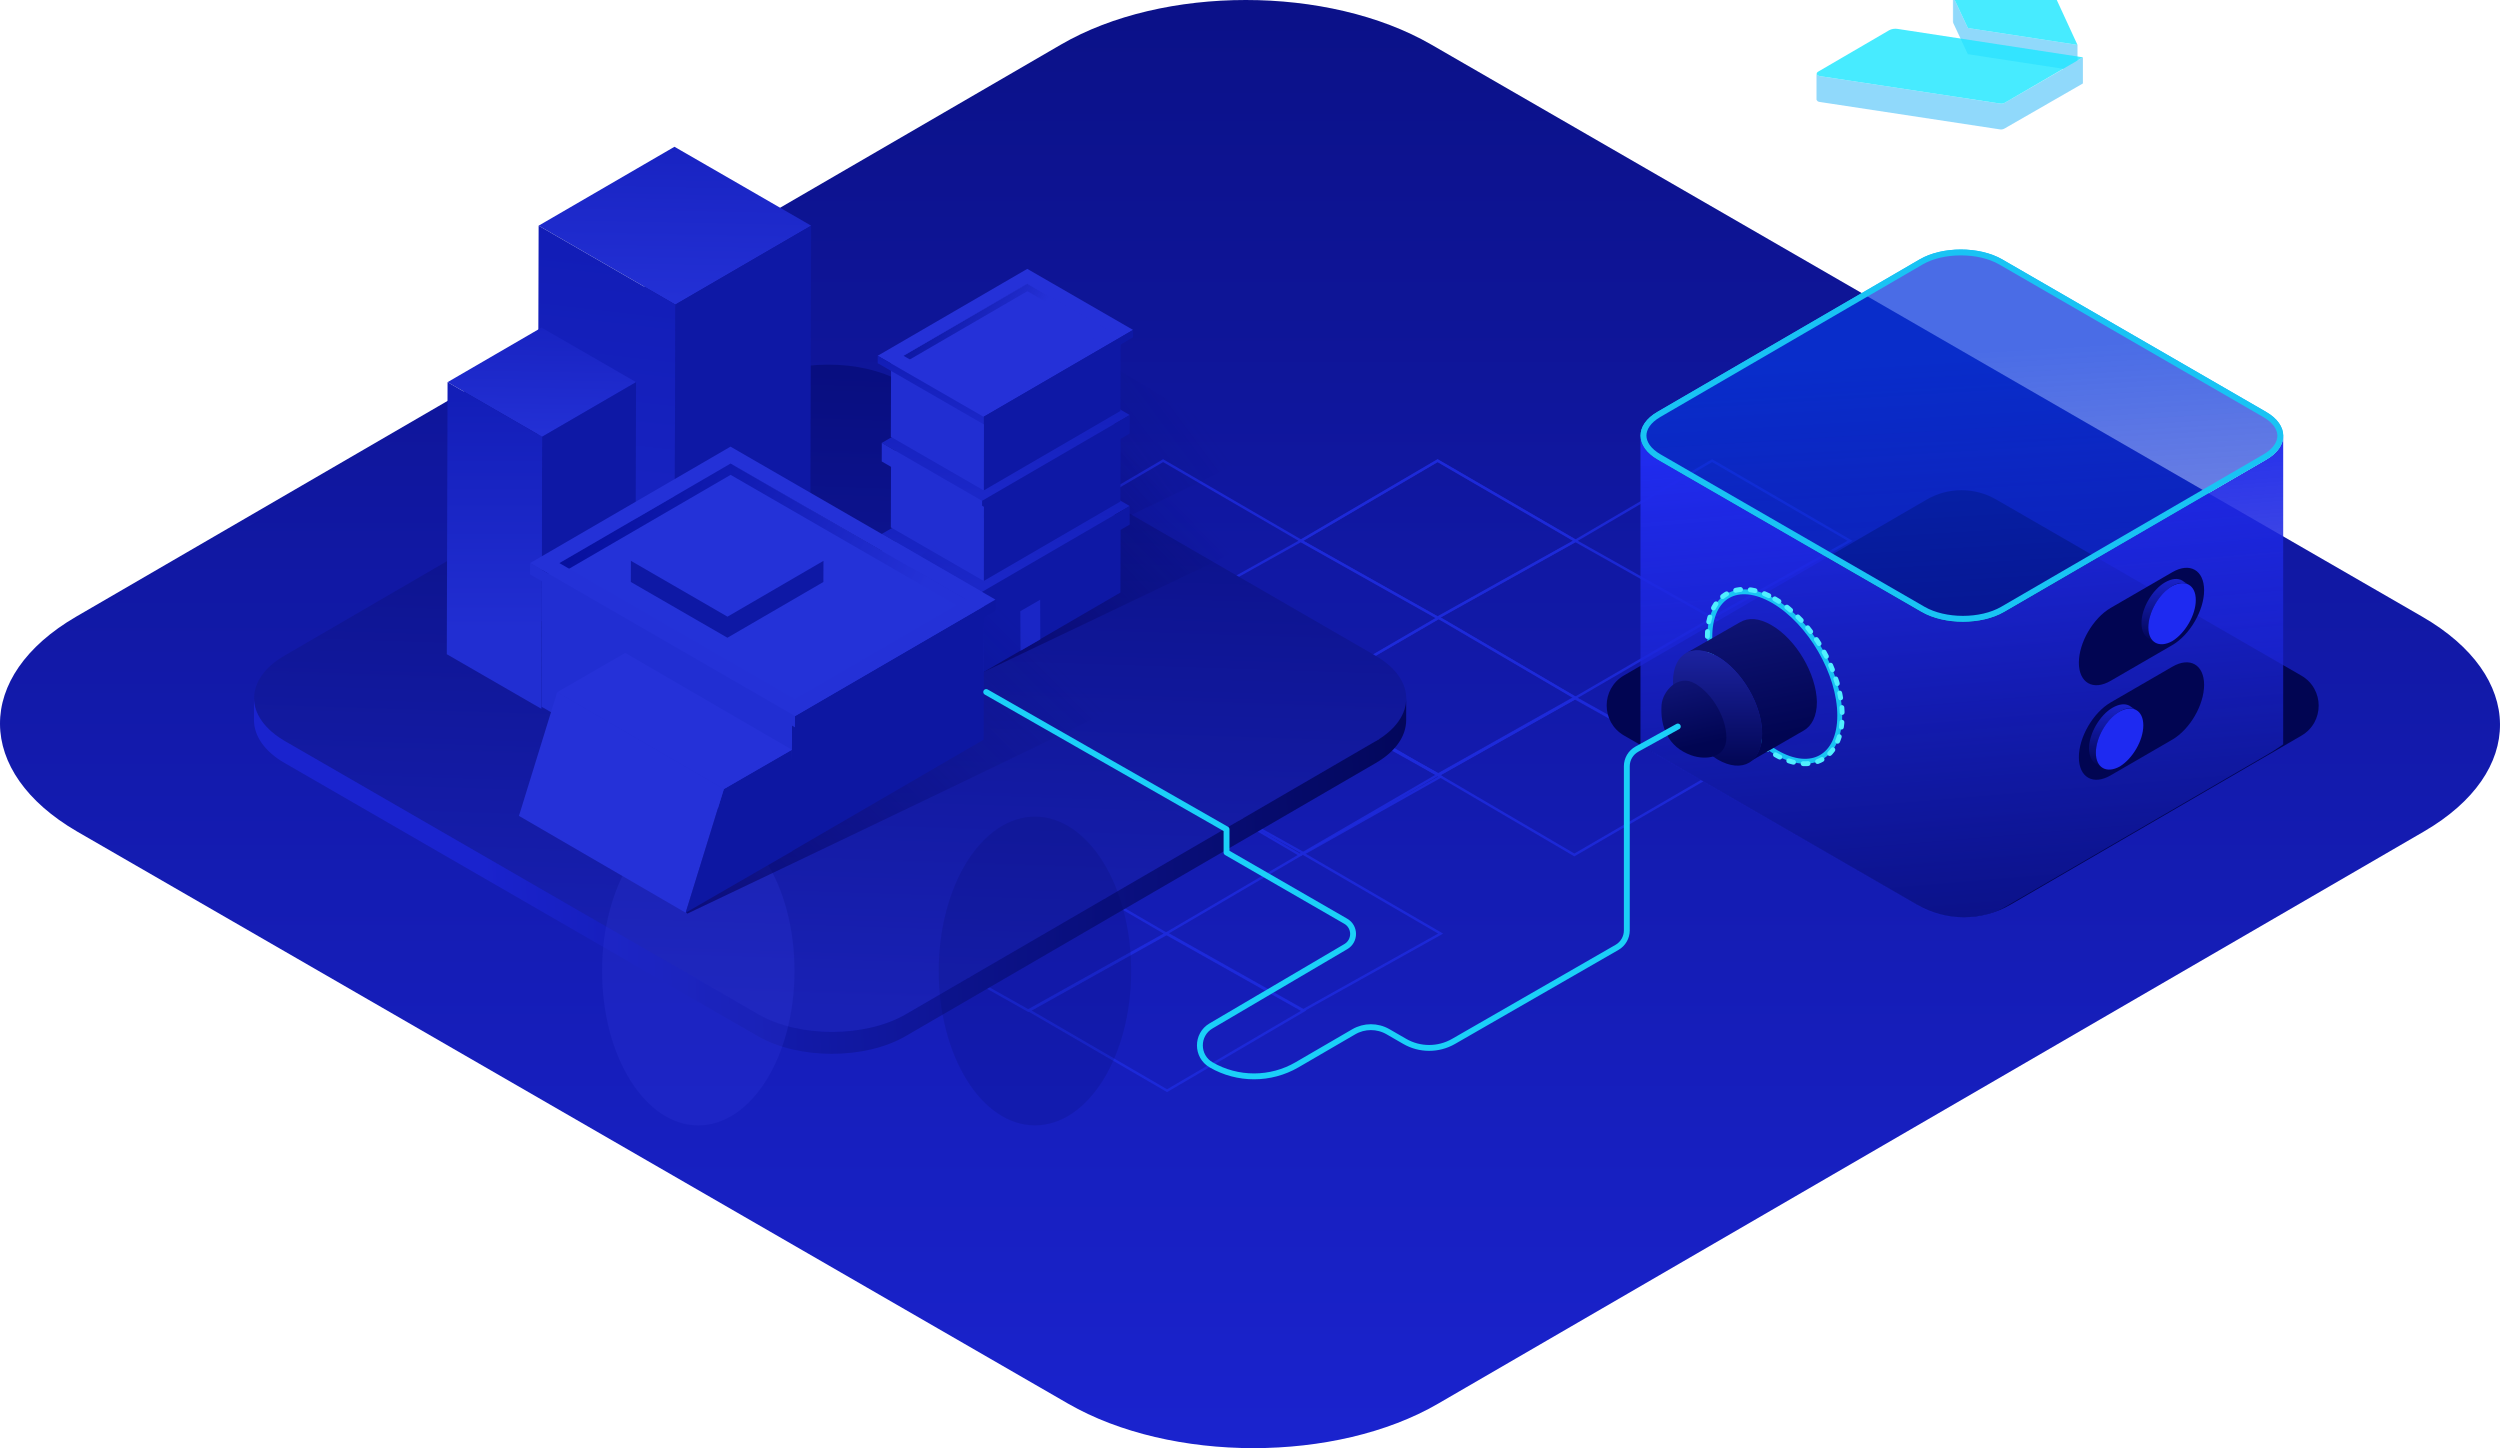 <svg width="511" height="296" viewBox="0 0 511 296" fill="none" xmlns="http://www.w3.org/2000/svg">
<g clip-path="url(#clip0_4734_21464)">
<path d="M495.094 126.041L292.542 9.105C271.483 -3.035 237.754 -3.035 216.874 9.105L15.571 126.041C-5.309 138.181 -5.13 157.819 15.749 169.959L218.302 286.895C239.36 299.035 273.089 299.035 293.969 286.895L495.451 169.959C516.331 157.819 516.152 138.181 495.094 126.041Z" fill="url(#paint0_linear_4734_21464)"/>
<g opacity="0.9">
<path opacity="0.9" d="M238.34 158.728L210.387 174.45L182.211 158.72C193.238 152.323 199.36 148.74 210.387 142.344L238.34 158.728Z" stroke="#1E2CDF" stroke-width="0.5"/>
<path opacity="0.9" d="M238.34 190.834L266.293 206.557L294.469 190.826C283.442 184.43 277.32 180.847 266.293 174.45L238.34 190.834Z" stroke="#1E2CDF" stroke-width="0.5"/>
<path opacity="0.9" d="M294.469 158.728L266.516 174.45L238.339 158.72C249.366 152.323 255.489 148.74 266.516 142.344L294.469 158.728Z" stroke="#1E2CDF" stroke-width="0.5"/>
<path opacity="0.9" d="M182.211 190.834L210.164 206.557L238.34 190.826C227.313 184.43 221.191 180.847 210.164 174.45L182.211 190.834Z" stroke="#1E2CDF" stroke-width="0.5"/>
<path opacity="0.9" d="M266.502 206.553L238.549 190.83L210.373 206.56C221.4 212.957 227.522 216.54 238.549 222.937L266.502 206.553Z" stroke="#1E2CDF" stroke-width="0.5"/>
<path opacity="0.9" d="M322.006 110.542L349.959 126.265L378.135 110.534C367.108 104.138 360.986 100.555 349.959 94.158L322.006 110.542Z" stroke="#1E2CDF" stroke-width="0.5"/>
<path opacity="0.9" d="M322.006 142.65L294.053 158.372L265.877 142.642C276.904 136.245 283.026 132.662 294.053 126.265L322.006 142.65Z" stroke="#1E2CDF" stroke-width="0.5"/>
<path opacity="0.9" d="M265.877 110.542L293.83 126.265L322.006 110.534C310.979 104.138 304.857 100.555 293.83 94.158L265.877 110.542Z" stroke="#1E2CDF" stroke-width="0.5"/>
<path opacity="0.9" d="M378.135 142.65L350.182 158.372L322.005 142.642C333.032 136.245 339.155 132.662 350.182 126.265L378.135 142.65Z" stroke="#1E2CDF" stroke-width="0.5"/>
<path opacity="0.9" d="M293.844 158.367L321.796 142.645L349.973 158.375C338.946 164.771 332.823 168.355 321.796 174.751L293.844 158.367Z" stroke="#1E2CDF" stroke-width="0.5"/>
<path opacity="0.9" d="M265.917 110.542L293.87 126.265L322.046 110.534C311.019 104.138 304.897 100.555 293.87 94.158L265.917 110.542Z" stroke="#1E2CDF" stroke-width="0.5"/>
<path opacity="0.9" d="M265.917 142.65L237.964 158.372L209.788 142.642C220.815 136.245 226.937 132.662 237.964 126.265L265.917 142.65Z" stroke="#1E2CDF" stroke-width="0.5"/>
<path opacity="0.9" d="M209.788 110.542L237.741 126.265L265.917 110.534C254.89 104.138 248.768 100.555 237.741 94.158L209.788 110.542Z" stroke="#1E2CDF" stroke-width="0.5"/>
<path opacity="0.9" d="M322.046 142.65L294.093 158.372L265.917 142.642C276.944 136.245 283.066 132.662 294.093 126.265L322.046 142.65Z" stroke="#1E2CDF" stroke-width="0.5"/>
<path opacity="0.9" d="M237.755 158.367L265.708 142.645L293.884 158.375C282.857 164.771 276.735 168.355 265.708 174.751L237.755 158.367Z" stroke="#1E2CDF" stroke-width="0.5"/>
</g>
<path d="M281.147 134.023C289.498 138.826 289.552 146.685 281.256 151.488L185.142 207.322C176.846 212.125 163.31 212.125 154.96 207.322L58.245 151.488C49.895 146.685 49.84 138.826 58.136 134.023L154.25 78.133C162.546 73.331 176.082 73.331 184.433 78.133L281.147 134.023Z" fill="url(#paint1_linear_4734_21464)"/>
<path d="M281.2 151.488L185.141 207.323C176.845 212.126 163.309 212.126 154.959 207.323L58.244 151.488C54.042 149.032 51.913 145.867 51.913 142.701V147.177C51.913 150.342 53.987 153.562 58.19 155.964L154.904 211.798C163.255 216.601 176.79 216.601 185.086 211.798L281.2 155.964C285.348 153.562 287.368 150.451 287.422 147.286V142.81C287.422 145.921 285.348 149.087 281.2 151.488Z" fill="url(#paint2_linear_4734_21464)"/>
<g opacity="0.5" filter="url(#filter0_f_4734_21464)">
<path opacity="0.5" d="M142.729 230.032C153.593 230.032 162.4 215.904 162.4 198.477C162.4 181.049 153.593 166.921 142.729 166.921C131.865 166.921 123.059 181.049 123.059 198.477C123.059 215.904 131.865 230.032 142.729 230.032Z" fill="#2E36DB"/>
</g>
<g opacity="0.4" filter="url(#filter1_f_4734_21464)">
<path opacity="0.4" d="M211.545 230.032C222.408 230.032 231.215 215.904 231.215 198.477C231.215 181.049 222.408 166.921 211.545 166.921C200.681 166.921 191.874 181.049 191.874 198.477C191.874 215.904 200.681 230.032 211.545 230.032Z" fill="#010660"/>
</g>
<path opacity="0.8" d="M200.086 136.309L214.949 91.04C214.949 91.04 221.243 84.832 229.714 76.752L274.287 102.307C238.871 119.361 201.026 137.36 201.026 137.36L200.086 136.309Z" fill="url(#paint3_linear_4734_21464)" fill-opacity="0.8"/>
<path opacity="0.8" d="M159.797 137.937L192.5 97.499C192.5 97.499 191.014 76.54 206.476 62.437L257.311 92.668C217.753 111.871 160.737 138.988 160.737 138.988L159.797 137.937Z" fill="url(#paint4_linear_4734_21464)" fill-opacity="0.8"/>
<path d="M229.061 105.956L201.116 122.202L182.136 111.238L210.081 95.001L229.061 105.956Z" fill="url(#paint5_linear_4734_21464)"/>
<path d="M229.06 105.956L229.013 121.114L201.068 137.36L201.115 122.202L229.06 105.956Z" fill="#0E18A5"/>
<path d="M230.921 103.436L200.734 120.975L180.238 109.137L210.424 91.598L230.921 103.436Z" fill="url(#paint6_linear_4734_21464)"/>
<path d="M230.919 103.436L230.91 107.22L200.724 124.759L200.733 120.974L230.919 103.436Z" fill="#0E18A5"/>
<path d="M229.061 87.347L201.116 103.594L182.136 92.63L210.081 76.393L229.061 87.347Z" fill="url(#paint7_linear_4734_21464)"/>
<path d="M229.06 87.348L229.013 102.506L201.068 118.752L201.115 103.594L229.06 87.348Z" fill="#0E18A5"/>
<path d="M230.921 84.828L200.734 102.366L180.238 90.528L210.424 72.989L230.921 84.828Z" fill="url(#paint8_linear_4734_21464)"/>
<path d="M230.919 84.827L230.91 88.612L200.724 106.151L200.733 102.366L230.919 84.827Z" fill="#0E18A5"/>
<path d="M229.061 68.842L201.116 85.088L182.136 74.124L210.081 57.887L229.061 68.842Z" fill="#2531D8"/>
<path d="M229.06 68.842L229.013 84L201.068 100.246L201.115 85.088L229.06 68.842Z" fill="#0E18A5"/>
<path d="M200.734 120.974L180.238 109.136L180.229 112.93L182.126 114.027L182.088 126.405L201.069 137.36L201.115 122.202L200.734 121.978V120.974Z" fill="#212ED2"/>
<path d="M182.088 107.797L201.069 118.751L201.115 103.593L200.734 103.37V102.366L180.238 90.527L180.229 94.322L182.126 95.419L182.088 107.797Z" fill="#212ED2"/>
<path d="M201.117 85.087L182.136 74.123L182.09 89.291L201.07 100.245L201.117 85.087Z" fill="#212ED2"/>
<path fill-rule="evenodd" clip-rule="evenodd" d="M209.988 58.009L226.334 67.438L226.325 68.953L209.986 59.524L184.665 74.235V72.72L209.985 58.009V58.008H209.986H209.988V58.009Z" fill="url(#paint9_linear_4734_21464)"/>
<path d="M209.977 54.957L231.599 67.437L201.031 85.199L179.4 72.719L209.977 54.957ZM201.003 82.158L226.326 67.437L209.986 58.007L184.664 72.719L201.003 82.158Z" fill="#2531D8"/>
<path d="M231.591 67.439V68.954L201.023 86.716V85.201L231.591 67.439Z" fill="#0E18A5"/>
<path d="M201.022 85.2V86.715L179.4 74.236V72.72L201.022 85.2Z" fill="url(#paint10_linear_4734_21464)"/>
<path d="M208.554 124.928L208.586 133.026L212.638 130.687L212.605 122.589L208.554 124.928Z" fill="#1A26C6"/>
<path d="M165.798 46.129L138.034 62.258L110.096 46.129L137.859 30L151.841 38.064L165.798 46.129Z" fill="url(#paint11_linear_4734_21464)"/>
<path d="M165.799 46.129L165.574 126.524L137.811 142.653L138.035 62.258L165.799 46.129Z" fill="#0E18A5"/>
<path d="M138.034 62.258L137.81 142.653L109.871 126.524L110.096 46.129L138.034 62.258Z" fill="url(#paint12_linear_4734_21464)"/>
<path d="M130.01 78.114L110.806 89.27L91.481 78.114L110.685 66.958L120.356 72.536L130.01 78.114Z" fill="url(#paint13_linear_4734_21464)"/>
<path d="M130.009 78.114L129.854 133.722L110.65 144.878L110.806 89.27L130.009 78.114Z" fill="#0E18A5"/>
<path d="M110.806 89.27L110.651 144.878L91.326 133.722L91.482 78.114L110.806 89.27Z" fill="url(#paint14_linear_4734_21464)"/>
<path opacity="0.8" d="M202.307 103.821C204.252 104.814 254.257 131.212 254.114 131.643C246.286 136.433 140.488 186.751 140.488 186.751L139.686 185.853L152.37 147.218C152.37 147.218 198.4 101.825 202.307 103.821Z" fill="url(#paint15_linear_4734_21464)" fill-opacity="0.8"/>
<path d="M201.131 124.725L161.895 147.518L110.75 118.003L149.986 95.191L201.131 124.725Z" fill="#2432D8"/>
<path d="M161.894 147.517L161.824 173.981L110.679 144.448L110.749 118.002L161.894 147.517Z" fill="#212ED2"/>
<path d="M203.461 122.555L162.495 146.354V147.183L161.895 147.518L161.878 155.316L161.86 153.252L147.958 161.279L140.143 186.561L161.931 173.982V173.929L201.061 151.188L201.132 126.207L203.461 124.848V122.555Z" fill="#0D17A2"/>
<path d="M140.141 186.56L106.074 166.766L113.89 141.484L147.957 161.279L140.141 186.56Z" fill="#2531D8"/>
<path d="M147.958 161.28L113.891 141.485L127.793 133.458L161.86 153.253L147.958 161.28Z" fill="#2531D8"/>
<path fill-rule="evenodd" clip-rule="evenodd" d="M149.333 97.061V94.75L114.331 115.092V117.403L149.333 97.061ZM197.482 124.848V122.554L149.336 94.75V97.061L197.482 124.848Z" fill="url(#paint16_linear_4734_21464)"/>
<path d="M149.316 91.293L203.46 122.555L162.495 146.372L108.351 115.092L149.316 91.293ZM162.477 142.897L197.479 122.555L149.334 94.751L114.331 115.092L162.477 142.897Z" fill="#2431D7"/>
<path d="M162.495 146.354V148.665L108.333 117.403L108.351 115.092L162.495 146.354Z" fill="#212ED2"/>
<path fill-rule="evenodd" clip-rule="evenodd" d="M148.682 130.353L148.7 126.048L128.958 114.634L128.94 118.956L148.682 130.353ZM168.301 118.956L168.318 114.634L148.7 126.048L148.683 130.353L168.301 118.956Z" fill="#0E18A5"/>
<path d="M470.407 150.369L410.948 184.911C405.064 188.329 397.801 188.34 391.907 184.938L331.952 150.339C327.23 147.613 327.22 140.801 331.934 138.062L393.804 102.12C398.197 99.568 403.62 99.56 408.02 102.1L470.39 138.093C475.112 140.818 475.122 147.63 470.407 150.369Z" fill="#010552"/>
<path d="M463.214 93.944L409.629 125.089C405.002 127.768 397.451 127.768 392.793 125.089L338.844 93.944C336.5 92.574 335.312 90.808 335.312 89.042V152.143C335.312 152.143 336.469 153.031 338.814 154.371L392.763 185.516C397.421 188.195 404.971 188.195 409.599 185.516L463.214 154.371C465.528 153.031 466.684 152.143 466.684 152.143V89.103C466.684 90.838 465.528 92.604 463.214 93.944Z" fill="url(#paint17_linear_4734_21464)"/>
<path d="M444.02 116.959C447.62 114.859 450.52 116.559 450.52 120.659C450.52 124.759 447.62 129.759 444.02 131.859L431.42 139.159C427.82 141.259 424.92 139.559 424.92 135.459C424.92 131.359 427.82 126.359 431.42 124.259L444.02 116.959Z" fill="#010552"/>
<path d="M444.02 136.281C447.62 134.181 450.52 135.881 450.52 139.981C450.52 144.081 447.62 149.081 444.02 151.181L431.42 158.481C427.82 160.581 424.92 158.881 424.92 154.781C424.92 150.681 427.82 145.681 431.42 143.581L444.02 136.281Z" fill="#010552"/>
<path d="M446.02 118.642C445.12 118.142 443.92 118.242 442.52 119.042C439.92 120.542 437.72 124.342 437.72 127.342C437.72 128.842 438.22 129.942 439.12 130.442L440.52 131.342C439.72 130.842 439.12 129.742 439.12 128.242C439.12 125.142 441.32 121.442 443.92 119.842C445.22 119.042 446.52 118.942 447.32 119.542L446.02 118.642Z" fill="url(#paint18_linear_4734_21464)"/>
<path d="M443.92 119.842C446.62 118.342 448.82 119.542 448.82 122.642C448.82 125.742 446.62 129.442 444.02 131.042C441.32 132.542 439.12 131.342 439.12 128.242C439.12 125.142 441.32 121.342 443.92 119.842Z" fill="#1E2AF1"/>
<path d="M435.294 144.265C434.394 143.765 433.194 143.865 431.794 144.665C429.194 146.165 426.994 149.965 426.994 152.965C426.994 154.465 427.494 155.565 428.394 156.065L429.794 156.965C428.994 156.465 428.394 155.365 428.394 153.865C428.394 150.765 430.594 147.065 433.194 145.465C434.494 144.665 435.794 144.565 436.594 145.165L435.294 144.265Z" fill="url(#paint19_linear_4734_21464)"/>
<path d="M433.195 145.465C435.895 143.965 438.095 145.165 438.095 148.265C438.095 151.365 435.895 155.065 433.295 156.665C430.595 158.165 428.395 156.965 428.395 153.865C428.395 150.765 430.595 146.965 433.195 145.465Z" fill="#1E2AF1"/>
<path d="M462.933 84.618L462.934 84.619C465.171 85.905 466.186 87.533 466.196 89.06C466.205 90.584 465.214 92.21 462.993 93.495L409.379 124.64C407.16 125.925 404.207 126.583 401.223 126.583C398.239 126.583 395.278 125.925 393.043 124.64L339.095 93.495L339.094 93.494C336.857 92.208 335.842 90.58 335.832 89.053C335.822 87.529 336.814 85.903 339.034 84.618H339.035L392.648 53.442C394.868 52.157 397.82 51.5 400.805 51.5C403.789 51.5 406.749 52.157 408.985 53.443L462.933 84.618Z" fill="url(#paint20_linear_4734_21464)" stroke="#19C3F4"/>
<g filter="url(#filter2_f_4734_21464)">
<path d="M462.883 84.705H462.884C465.103 85.982 466.086 87.582 466.096 89.06C466.105 90.537 465.145 92.134 462.943 93.408L462.942 93.409L409.329 124.554C407.128 125.828 404.194 126.483 401.223 126.483C398.252 126.483 395.309 125.828 393.093 124.553L339.145 93.408H339.144C336.925 92.131 335.942 90.531 335.932 89.053C335.923 87.576 336.883 85.979 339.084 84.705L339.085 84.704L392.698 53.529C392.699 53.528 392.699 53.528 392.699 53.528C394.9 52.254 397.834 51.6 400.805 51.6C403.776 51.6 406.718 52.255 408.935 53.529L462.883 84.705Z" stroke="#19C3F4" stroke-width="1.2"/>
</g>
<g filter="url(#filter3_dddddd_4734_21464)">
<g opacity="0.68">
<path opacity="0.68" d="M399.172 80.644C399.172 80.709 399.172 80.839 399.237 80.904V75.563C399.172 75.498 399.172 75.368 399.172 75.303V80.644Z" fill="#11AEF9"/>
<path opacity="0.68" d="M424.636 88.655V85.463L402.23 82.011L399.234 75.628V80.969L402.23 87.352L421.77 90.348L409.721 97.317C409.46 97.448 409.134 97.513 408.809 97.448L372.008 91.846C371.878 91.846 371.683 91.781 371.618 91.716C371.422 91.586 371.292 91.455 371.292 91.325V96.601C371.292 96.731 371.422 96.861 371.553 96.992C371.683 97.057 371.813 97.122 371.943 97.122L408.744 102.723C409.069 102.789 409.395 102.723 409.656 102.593L425.743 93.344V88.003L424.636 88.655Z" fill="#11AEF9"/>
</g>
<path opacity="0.81" fill-rule="evenodd" clip-rule="evenodd" d="M415.843 66.379C415.778 66.249 415.712 66.184 415.582 66.119C415.322 65.988 414.996 65.988 414.605 65.988C414.475 65.988 414.345 66.053 414.214 66.119L399.69 74.586C399.234 74.846 399.038 75.237 399.234 75.628L402.23 82.011L424.636 85.463L415.843 66.379ZM409.722 97.317L425.745 88.003L387.967 82.206C387.316 82.076 386.6 82.206 386.144 82.467L371.619 90.934C371.528 90.98 371.469 91.057 371.419 91.121C371.398 91.149 371.378 91.175 371.358 91.195C371.293 91.39 371.358 91.585 371.619 91.716C371.684 91.781 371.88 91.846 372.01 91.846L408.81 97.447C409.136 97.513 409.461 97.447 409.722 97.317Z" fill="url(#paint21_linear_4734_21464)"/>
</g>
<g filter="url(#filter4_f_4734_21464)">
<path d="M362.513 122.835C366.22 124.989 369.608 128.672 372.071 132.922C374.534 137.172 376.045 141.945 376.045 146.253C376.045 150.565 374.539 153.449 372.254 154.763C369.97 156.077 366.726 155.927 363.02 153.773C359.31 151.529 355.921 147.801 353.459 143.53C350.995 139.257 349.484 134.484 349.484 130.176C349.484 125.864 350.989 123.028 353.269 121.757C355.553 120.483 358.801 120.676 362.513 122.835Z" stroke="#19C3F4"/>
</g>
<path d="M362.765 122.402C370.361 126.819 376.545 137.419 376.545 146.253C376.545 155.086 370.361 158.62 362.765 154.203C355.168 149.609 348.984 139.009 348.984 130.176C348.984 121.342 355.168 117.986 362.765 122.402Z" stroke="#51EFFF" stroke-linecap="round" stroke-linejoin="round" stroke-dasharray="1 2"/>
<path d="M362.14 127.81C359.568 126.29 357.347 126.173 355.593 127.225L344.491 133.586C346.128 132.651 348.466 132.767 351.038 134.17C356.064 137.093 360.156 144.107 360.156 149.952C360.156 152.874 359.104 154.862 357.467 155.797L368.686 149.32C370.323 148.384 371.375 146.397 371.375 143.474C371.258 137.746 367.166 130.732 362.14 127.81Z" fill="url(#paint22_linear_4734_21464)"/>
<path d="M351.077 134.199C356.104 137.121 360.195 144.135 360.195 149.98C360.195 155.825 356.104 158.163 351.077 155.241C346.05 152.201 341.959 145.187 341.959 139.342C341.959 133.497 346.05 131.276 351.077 134.199Z" fill="url(#paint23_linear_4734_21464)"/>
<path d="M346.481 139.725C350.005 141.774 352.874 146.691 352.874 150.789C352.874 154.887 348.769 155.473 345.704 154.385C340.853 152.663 339.325 148.444 339.622 144.103C339.812 141.332 342.957 137.676 346.481 139.725Z" fill="url(#paint24_linear_4734_21464)"/>
<path d="M342.944 148.5L334.586 153.122C333.312 153.826 332.521 155.167 332.521 156.622V190.176C332.521 191.607 331.757 192.93 330.516 193.643L297.106 212.863C294.013 214.642 290.206 214.639 287.117 212.854L283.72 210.891C281.546 209.635 278.867 209.639 276.698 210.902L265.128 217.634C259.702 220.791 253.001 220.803 247.563 217.664C244.505 215.898 244.487 211.49 247.53 209.7L275.091 193.484C277.073 192.318 277.061 189.448 275.069 188.3L250.703 174.242V169.514L201.578 141.445" stroke="#1BD0F8" stroke-width="1.2" stroke-linecap="round" stroke-linejoin="round"/>
</g>
<defs>
<filter id="filter0_f_4734_21464" x="100.628" y="144.491" width="84.201" height="107.972" filterUnits="userSpaceOnUse" color-interpolation-filters="sRGB">
<feFlood flood-opacity="0" result="BackgroundImageFix"/>
<feBlend mode="normal" in="SourceGraphic" in2="BackgroundImageFix" result="shape"/>
<feGaussianBlur stdDeviation="11.215" result="effect1_foregroundBlur_4734_21464"/>
</filter>
<filter id="filter1_f_4734_21464" x="169.444" y="144.491" width="84.201" height="107.972" filterUnits="userSpaceOnUse" color-interpolation-filters="sRGB">
<feFlood flood-opacity="0" result="BackgroundImageFix"/>
<feBlend mode="normal" in="SourceGraphic" in2="BackgroundImageFix" result="shape"/>
<feGaussianBlur stdDeviation="11.215" result="effect1_foregroundBlur_4734_21464"/>
</filter>
<filter id="filter2_f_4734_21464" x="330.332" y="46" width="141.363" height="86.083" filterUnits="userSpaceOnUse" color-interpolation-filters="sRGB">
<feFlood flood-opacity="0" result="BackgroundImageFix"/>
<feBlend mode="normal" in="SourceGraphic" in2="BackgroundImageFix" result="shape"/>
<feGaussianBlur stdDeviation="2.5" result="effect1_foregroundBlur_4734_21464"/>
</filter>
<filter id="filter3_dddddd_4734_21464" x="170.292" y="-176.012" width="456.453" height="438.761" filterUnits="userSpaceOnUse" color-interpolation-filters="sRGB">
<feFlood flood-opacity="0" result="BackgroundImageFix"/>
<feColorMatrix in="SourceAlpha" type="matrix" values="0 0 0 0 0 0 0 0 0 0 0 0 0 0 0 0 0 0 127 0" result="hardAlpha"/>
<feOffset dy="-1.135"/>
<feGaussianBlur stdDeviation="2.781"/>
<feColorMatrix type="matrix" values="0 0 0 0 0.149 0 0 0 0 0.816 0 0 0 0 0.98 0 0 0 0.16 0"/>
<feBlend mode="normal" in2="BackgroundImageFix" result="effect1_dropShadow_4734_21464"/>
<feColorMatrix in="SourceAlpha" type="matrix" values="0 0 0 0 0 0 0 0 0 0 0 0 0 0 0 0 0 0 127 0" result="hardAlpha"/>
<feOffset dy="-2.727"/>
<feGaussianBlur stdDeviation="6.683"/>
<feColorMatrix type="matrix" values="0 0 0 0 0.149 0 0 0 0 0.816 0 0 0 0 0.98 0 0 0 0.23 0"/>
<feBlend mode="normal" in2="effect1_dropShadow_4734_21464" result="effect2_dropShadow_4734_21464"/>
<feColorMatrix in="SourceAlpha" type="matrix" values="0 0 0 0 0 0 0 0 0 0 0 0 0 0 0 0 0 0 127 0" result="hardAlpha"/>
<feOffset dy="-5.134"/>
<feGaussianBlur stdDeviation="12.584"/>
<feColorMatrix type="matrix" values="0 0 0 0 0.149 0 0 0 0 0.816 0 0 0 0 0.98 0 0 0 0.285 0"/>
<feBlend mode="normal" in2="effect2_dropShadow_4734_21464" result="effect3_dropShadow_4734_21464"/>
<feColorMatrix in="SourceAlpha" type="matrix" values="0 0 0 0 0 0 0 0 0 0 0 0 0 0 0 0 0 0 127 0" result="hardAlpha"/>
<feOffset dy="-9.158"/>
<feGaussianBlur stdDeviation="22.448"/>
<feColorMatrix type="matrix" values="0 0 0 0 0.149 0 0 0 0 0.816 0 0 0 0 0.98 0 0 0 0.34 0"/>
<feBlend mode="normal" in2="effect3_dropShadow_4734_21464" result="effect4_dropShadow_4734_21464"/>
<feColorMatrix in="SourceAlpha" type="matrix" values="0 0 0 0 0 0 0 0 0 0 0 0 0 0 0 0 0 0 127 0" result="hardAlpha"/>
<feOffset dy="-17.129"/>
<feGaussianBlur stdDeviation="41.986"/>
<feColorMatrix type="matrix" values="0 0 0 0 0.149 0 0 0 0 0.816 0 0 0 0 0.98 0 0 0 0.41 0"/>
<feBlend mode="normal" in2="effect4_dropShadow_4734_21464" result="effect5_dropShadow_4734_21464"/>
<feColorMatrix in="SourceAlpha" type="matrix" values="0 0 0 0 0 0 0 0 0 0 0 0 0 0 0 0 0 0 127 0" result="hardAlpha"/>
<feOffset dy="-41"/>
<feGaussianBlur stdDeviation="100.5"/>
<feColorMatrix type="matrix" values="0 0 0 0 0.149 0 0 0 0 0.816 0 0 0 0 0.98 0 0 0 0.57 0"/>
<feBlend mode="normal" in2="effect5_dropShadow_4734_21464" result="effect6_dropShadow_4734_21464"/>
<feBlend mode="normal" in="SourceGraphic" in2="effect6_dropShadow_4734_21464" result="shape"/>
</filter>
<filter id="filter4_f_4734_21464" x="343.984" y="115.464" width="37.56" height="45.641" filterUnits="userSpaceOnUse" color-interpolation-filters="sRGB">
<feFlood flood-opacity="0" result="BackgroundImageFix"/>
<feBlend mode="normal" in="SourceGraphic" in2="BackgroundImageFix" result="shape"/>
<feGaussianBlur stdDeviation="2.5" result="effect1_foregroundBlur_4734_21464"/>
</filter>
<linearGradient id="paint0_linear_4734_21464" x1="255.5" y1="0" x2="255.5" y2="296" gradientUnits="userSpaceOnUse">
<stop stop-color="#0B1188"/>
<stop offset="1" stop-color="#1A23CE"/>
</linearGradient>
<linearGradient id="paint1_linear_4734_21464" x1="169.696" y1="27" x2="163.814" y2="206.265" gradientUnits="userSpaceOnUse">
<stop stop-color="#02076C"/>
<stop offset="1" stop-color="#1921B5"/>
</linearGradient>
<linearGradient id="paint2_linear_4734_21464" x1="299.607" y1="137.721" x2="96.146" y2="144.562" gradientUnits="userSpaceOnUse">
<stop stop-color="#010554"/>
<stop offset="1" stop-color="#1A23CE"/>
</linearGradient>
<linearGradient id="paint3_linear_4734_21464" x1="242" y1="102.5" x2="205.358" y2="137.75" gradientUnits="userSpaceOnUse">
<stop stop-color="#060C6E" stop-opacity="0"/>
<stop offset="1" stop-color="#030158"/>
</linearGradient>
<linearGradient id="paint4_linear_4734_21464" x1="242.5" y1="81.999" x2="165.069" y2="139.378" gradientUnits="userSpaceOnUse">
<stop stop-color="#060C6E" stop-opacity="0"/>
<stop offset="1" stop-color="#030158"/>
</linearGradient>
<linearGradient id="paint5_linear_4734_21464" x1="205.599" y1="93.631" x2="205.056" y2="121.285" gradientUnits="userSpaceOnUse">
<stop stop-color="#111CB5"/>
<stop offset="1" stop-color="#1B27C8"/>
</linearGradient>
<linearGradient id="paint6_linear_4734_21464" x1="205.58" y1="90.118" x2="204.993" y2="119.984" gradientUnits="userSpaceOnUse">
<stop stop-color="#111CB5"/>
<stop offset="1" stop-color="#1B27C8"/>
</linearGradient>
<linearGradient id="paint7_linear_4734_21464" x1="205.599" y1="75.023" x2="205.056" y2="102.677" gradientUnits="userSpaceOnUse">
<stop stop-color="#111CB5"/>
<stop offset="1" stop-color="#1B27C8"/>
</linearGradient>
<linearGradient id="paint8_linear_4734_21464" x1="205.58" y1="71.51" x2="204.993" y2="101.376" gradientUnits="userSpaceOnUse">
<stop stop-color="#111CB5"/>
<stop offset="1" stop-color="#1B27C8"/>
</linearGradient>
<linearGradient id="paint9_linear_4734_21464" x1="190.897" y1="64.59" x2="205.5" y2="74.235" gradientUnits="userSpaceOnUse">
<stop stop-color="#0E18A5"/>
<stop offset="1" stop-color="#0E18A5" stop-opacity="0"/>
</linearGradient>
<linearGradient id="paint10_linear_4734_21464" x1="190.211" y1="72.015" x2="189.899" y2="86.242" gradientUnits="userSpaceOnUse">
<stop stop-color="#111CB5"/>
<stop offset="1" stop-color="#1B27C8"/>
</linearGradient>
<linearGradient id="paint11_linear_4734_21464" x1="138.942" y1="15.395" x2="138.031" y2="61.185" gradientUnits="userSpaceOnUse">
<stop stop-color="#131DB8"/>
<stop offset="1" stop-color="#2330D5"/>
</linearGradient>
<linearGradient id="paint12_linear_4734_21464" x1="123.953" y1="41.269" x2="112.707" y2="138.131" gradientUnits="userSpaceOnUse">
<stop stop-color="#111CB5"/>
<stop offset="1" stop-color="#1B27C8"/>
</linearGradient>
<linearGradient id="paint13_linear_4734_21464" x1="111.434" y1="56.856" x2="110.804" y2="88.528" gradientUnits="userSpaceOnUse">
<stop stop-color="#131DB8"/>
<stop offset="1" stop-color="#2330D5"/>
</linearGradient>
<linearGradient id="paint14_linear_4734_21464" x1="101.066" y1="74.753" x2="101.066" y2="128.709" gradientUnits="userSpaceOnUse">
<stop stop-color="#111CB5"/>
<stop offset="1" stop-color="#212ED2"/>
</linearGradient>
<linearGradient id="paint15_linear_4734_21464" x1="205.329" y1="125.219" x2="144.185" y2="187.083" gradientUnits="userSpaceOnUse">
<stop stop-color="#060C6E" stop-opacity="0"/>
<stop offset="1" stop-color="#030158"/>
</linearGradient>
<linearGradient id="paint16_linear_4734_21464" x1="129.428" y1="88.377" x2="189.181" y2="119.543" gradientUnits="userSpaceOnUse">
<stop stop-color="#07109F"/>
<stop offset="1" stop-color="#2431D7"/>
</linearGradient>
<linearGradient id="paint17_linear_4734_21464" x1="392.691" y1="88.993" x2="401" y2="188" gradientUnits="userSpaceOnUse">
<stop stop-color="#202BEE"/>
<stop offset="1" stop-color="#161FBF" stop-opacity="0.51"/>
</linearGradient>
<linearGradient id="paint18_linear_4734_21464" x1="442.52" y1="118.336" x2="442.52" y2="131.342" gradientUnits="userSpaceOnUse">
<stop stop-color="#1922CA"/>
<stop offset="1" stop-color="#1922CA" stop-opacity="0"/>
</linearGradient>
<linearGradient id="paint19_linear_4734_21464" x1="431.794" y1="143.959" x2="431.794" y2="156.965" gradientUnits="userSpaceOnUse">
<stop stop-color="#1922CA"/>
<stop offset="1" stop-color="#1922CA" stop-opacity="0"/>
</linearGradient>
<linearGradient id="paint20_linear_4734_21464" x1="383.753" y1="278.327" x2="371.449" y2="73.457" gradientUnits="userSpaceOnUse">
<stop stop-color="#16009E" stop-opacity="0"/>
<stop offset="1" stop-color="#0736DD" stop-opacity="0.73"/>
</linearGradient>
<linearGradient id="paint21_linear_4734_21464" x1="406.854" y1="81.731" x2="362.706" y2="104.763" gradientUnits="userSpaceOnUse">
<stop stop-color="#1DE7FF"/>
<stop offset="1" stop-color="#1CE6FF"/>
</linearGradient>
<linearGradient id="paint22_linear_4734_21464" x1="359.454" y1="124.717" x2="364.524" y2="150.257" gradientUnits="userSpaceOnUse">
<stop stop-color="#0F1476"/>
<stop offset="1" stop-color="#010552"/>
</linearGradient>
<linearGradient id="paint23_linear_4734_21464" x1="351.077" y1="132.916" x2="351.077" y2="156.499" gradientUnits="userSpaceOnUse">
<stop stop-color="#1C23A0"/>
<stop offset="1" stop-color="#020654"/>
</linearGradient>
<linearGradient id="paint24_linear_4734_21464" x1="346.982" y1="138.149" x2="349.929" y2="151.79" gradientUnits="userSpaceOnUse">
<stop stop-color="#0F1476"/>
<stop offset="1" stop-color="#010552"/>
</linearGradient>
<clipPath id="clip0_4734_21464">
<rect width="511" height="296" fill="white"/>
</clipPath>
</defs>
</svg>
